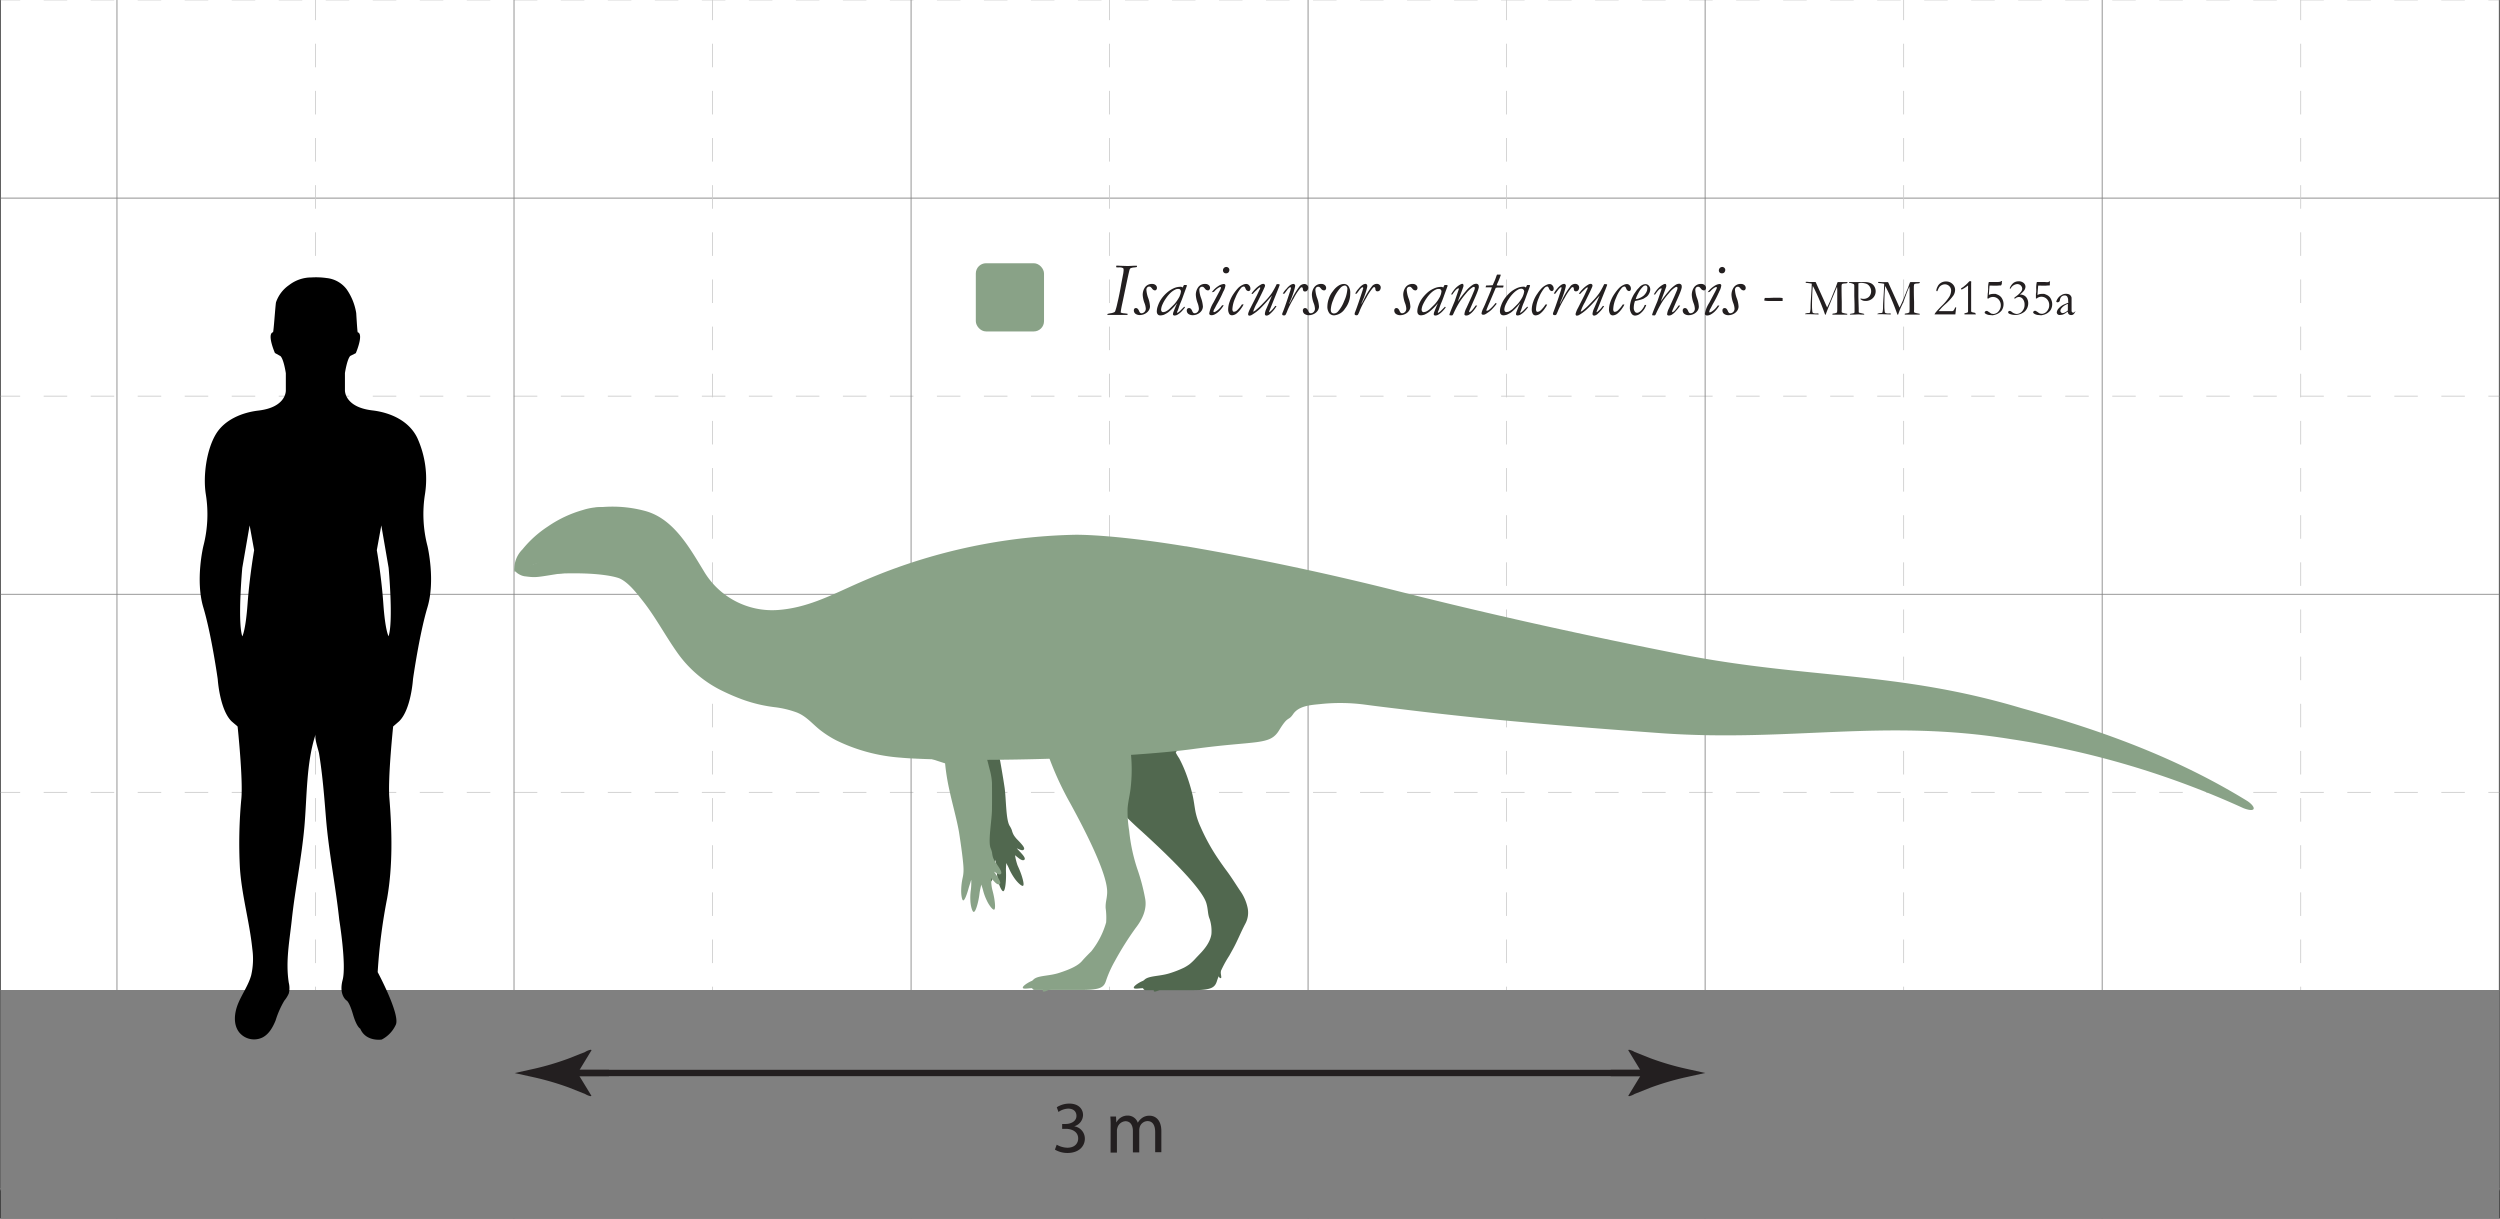 <svg id="FINAL" xmlns="http://www.w3.org/2000/svg" xmlns:xlink="http://www.w3.org/1999/xlink" width="10.34in" height="5.04in" viewBox="0 0 744.48 362.88">
  <rect x="0" y="0" width="744.48" height="362.88" fill="#333333" stroke="none"/>
  <defs>
    <style>
      .cls-1, .cls-4, .cls-5, .cls-6 {
        fill: none;
      }

      .cls-2 {
        clip-path: url(#clip-path);
      }

      .cls-3 {
        fill: #fff;
      }

      .cls-4, .cls-6 {
        stroke: #ccc;
      }

      .cls-4, .cls-5, .cls-6 {
        stroke-miterlimit: 10;
        stroke-width: 0.25px;
      }

      .cls-4 {
        stroke-dasharray: 7;
      }

      .cls-5 {
        stroke: gray;
      }

      .cls-6 {
        stroke-dasharray: 7.02 7.02;
      }

      .cls-7 {
        fill: gray;
      }

      .cls-8 {
        fill: #231f20;
      }

      .cls-9 {
        fill: #89a287;
      }

      .cls-10 {
        fill: #51684f;
      }
    </style>
    <clipPath id="clip-path">
      <rect class="cls-1" x="0.23" width="744.01" height="362.88"/>
    </clipPath>
  </defs>
  <g id="Background_Grid" data-name="Background &amp; Grid">
    <g class="cls-2">
      <g>
        <rect class="cls-3" x="-378.99" y="-825.32" width="2128.24" height="1179.79"/>
        <g>
          <rect class="cls-4" x="-378.99" y="-825.85" width="2837.65" height="2595.54"/>
          <line class="cls-4" x1="-378.99" y1="353.93" x2="2458.66" y2="353.93"/>
          <line class="cls-5" x1="-378.99" y1="294.94" x2="2458.66" y2="294.94"/>
          <line class="cls-4" x1="-378.99" y1="235.96" x2="2458.66" y2="235.96"/>
          <line class="cls-5" x1="-378.99" y1="176.97" x2="2458.66" y2="176.97"/>
          <line class="cls-4" x1="-378.99" y1="117.98" x2="2458.66" y2="117.98"/>
          <line class="cls-5" x1="-378.99" y1="58.99" x2="2458.66" y2="58.99"/>
          <line class="cls-4" x1="-378.99" x2="2458.66"/>
          <line class="cls-5" x1="744.25" y1="-825.85" x2="744.25" y2="1769.69"/>
          <line class="cls-6" x1="685.13" y1="-815.34" x2="685.13" y2="1762.68"/>
          <line class="cls-5" x1="626.01" y1="-825.85" x2="626.01" y2="1769.69"/>
          <line class="cls-6" x1="566.89" y1="-815.34" x2="566.89" y2="1762.68"/>
          <line class="cls-5" x1="507.77" y1="-825.85" x2="507.77" y2="1769.69"/>
          <line class="cls-6" x1="448.65" y1="-815.34" x2="448.65" y2="1762.68"/>
          <line class="cls-5" x1="389.53" y1="-825.85" x2="389.53" y2="1769.69"/>
          <line class="cls-6" x1="330.42" y1="-815.34" x2="330.42" y2="1762.68"/>
          <line class="cls-5" x1="271.31" y1="-825.85" x2="271.31" y2="1769.69"/>
          <line class="cls-6" x1="212.19" y1="-815.34" x2="212.19" y2="1762.68"/>
          <line class="cls-5" x1="153.07" y1="-825.85" x2="153.07" y2="1769.69"/>
          <line class="cls-6" x1="93.95" y1="-815.34" x2="93.95" y2="1762.68"/>
          <line class="cls-5" x1="34.83" y1="-825.85" x2="34.83" y2="1769.69"/>
        </g>
        <rect class="cls-7" x="-502.27" y="294.81" width="5562.18" height="193.62"/>
      </g>
    </g>
  </g>
  <path id="Human" d="M127.3,162.61a37.71,37.71,0,0,1-.73-15.54,29.55,29.55,0,0,0-2.27-16.59c-2.45-5.16-8-7.63-13.45-8.27-8.37-1-8.13-6-8.13-6V111.1s.61-4.07,1.58-5.1l1.66-.83s2.44-5.67.57-6.22c-.12,0-.42-5.3-.45-5.71a17.07,17.07,0,0,0-2.88-7.13,8.58,8.58,0,0,0-5.93-3.31,22.44,22.44,0,0,0-4.56-.18,10.84,10.84,0,0,0-6.63,2.28A10.23,10.23,0,0,0,82.2,90c-.19.76-.71,8.88-.9,8.93-1.89.55.57,6.19.57,6.19l1.66.93c1,1,1.59,5.1,1.59,5.1v5.11s.25,5-8.13,6c-4.8.56-10,2.65-12.64,6.93-2.88,4.72-3.91,12.58-3.07,17.93a37.71,37.71,0,0,1-.73,15.54s-2.43,10.13,0,18.23,4.29,21.37,4.29,21.37.57,9.07,4.13,12.55l1.79,1.54s1.62,15.39,1.13,21.29a141.21,141.21,0,0,0-.45,20.77c.53,8.15,2.87,16.06,3.7,24.18a21.55,21.55,0,0,1-.35,7.88c-.82,2.92-2.65,5.45-3.83,8.26s-1.6,6.29.27,8.69a5.72,5.72,0,0,0,7,1.5c1.89-1,3-3,3.83-5A27.63,27.63,0,0,1,84.66,298,8.78,8.78,0,0,0,86,295.84a6.54,6.54,0,0,0,0-3.17c-1-6.37.22-12.43.89-18.74,1-9.31,2.93-18.44,3.76-27.79.79-8.88.53-19.06,3.36-27.53-.43,1.3.73,4.4,1,5.75.35,2.15.64,4.3.89,6.46.5,4.33.84,8.67,1.19,13,.84,10.15,2.88,20.07,3.94,30.1,0,0,2.19,13.45,1,17.91s1.13,6.07,1.13,6.07.81.25,1.94,4.13,2.18,4.3,2.18,4.3c1.7,4,6.4,3.24,6.4,3.24a9.35,9.35,0,0,0,4.21-4.46c1.3-3.08-5.42-15.62-5.42-15.62a166.06,166.06,0,0,1,2.82-22c1.7-9.7,1.46-20.06.66-29.87-.49-5.9,1.13-21.29,1.13-21.29l1.78-1.54c3.57-3.48,4.13-12.55,4.13-12.55s1.87-13.28,4.3-21.37S127.3,162.61,127.3,162.61ZM73.73,179.74c-.6,8.25-1.58,9.76-1.58,9.76-1.46-4.51,0-20.4,0-20.4l2.19-12.64,1.34,7.38S74.34,171.48,73.73,179.74Zm42,9.76s-1-1.51-1.58-9.76-1.94-15.9-1.94-15.9l1.34-7.38,2.18,12.64S117.19,185,115.71,189.5Z"/>
  <g id="Label">
    <g>
      <path class="cls-8" d="M329.87,93.46l.74-.16a3.64,3.64,0,0,0,1.26-.35.8.8,0,0,0,.23-.29,19,19,0,0,0,.63-2.32q.67-2.79,1.18-5.84l.61-3.19.07-.64a3.09,3.09,0,0,0,0-.43.43.43,0,0,0-.18-.41,2.35,2.35,0,0,0-1.2-.2h-.38a1.83,1.83,0,0,1-.46-.07,2.2,2.2,0,0,1,.1-.47l1.33.06,2.08.07,1.86-.09h.83v.38a5.34,5.34,0,0,1-.8.13,3.56,3.56,0,0,0-1.11.24,1.22,1.22,0,0,0-.26.38c-.08.18-.38,1.5-.9,3.95l-1.27,6.06c-.2.87-.37,1.75-.49,2.64a.43.43,0,0,0,0,.16,3.13,3.13,0,0,0,1.13.24l.9.12v.35a.22.22,0,0,1-.16,0h-5.89Z"/>
      <path class="cls-8" d="M338.29,91.74c.37,0,.67.29.91.86a1.58,1.58,0,0,0,.34.55.56.56,0,0,0,.41.14,1.32,1.32,0,0,0,.91-.44,1.33,1.33,0,0,0,.34-1,5.19,5.19,0,0,0-.38-1.6,8.07,8.07,0,0,1-.53-2.42,4,4,0,0,1,.68-2.27,2.48,2.48,0,0,1,2.18-1,1.46,1.46,0,0,1,1,.35,1.1,1.1,0,0,1,.38.83.81.81,0,0,1-.19.54.58.58,0,0,1-.41.2,1.13,1.13,0,0,1-.82-.51,3,3,0,0,0-.52-.55,1,1,0,0,0-.41-.07.7.7,0,0,0-.55.27.92.92,0,0,0-.24.65,8.6,8.6,0,0,0,.54,2.5,8.52,8.52,0,0,1,.53,2.49,2.25,2.25,0,0,1-.35,1.15,2.84,2.84,0,0,1-1.09,1,3.23,3.23,0,0,1-1.52.41,2.16,2.16,0,0,1-1.39-.4,1.27,1.27,0,0,1-.46-1,.77.77,0,0,1,.19-.53A.63.63,0,0,1,338.29,91.74Z"/>
      <path class="cls-8" d="M352.21,85.61l.15-.3a.87.87,0,0,1,.26-.44h.46a.94.94,0,0,1,.36.08v.13a.66.66,0,0,1-.06.2s-.07.19-.14.42l-.09.23-.73,2c-.31.9-.59,1.61-.82,2.14a15.1,15.1,0,0,0-.6,1.63,6.31,6.31,0,0,1-.47,1.18V93s0,.1.11.18a4.57,4.57,0,0,0,.79-.6c.56-.56.88-.9,1-1l.22-.26a2.5,2.5,0,0,1,.23.23c-.31.41-.65.8-1,1.18a5.84,5.84,0,0,1-1.27,1,1.8,1.8,0,0,1-.82.23.56.56,0,0,1-.36-.1.33.33,0,0,1-.13-.29,2.62,2.62,0,0,1,.11-.57c.19-.49.32-.81.39-1s.21-.48.3-.72.23-.54.46-1a4.53,4.53,0,0,0-.54.62A16.18,16.18,0,0,1,347.89,93a8.17,8.17,0,0,1-1.32.75,4.83,4.83,0,0,1-.92.18,1.49,1.49,0,0,1-.59-.09,1,1,0,0,1-.44-.45,1.51,1.51,0,0,1-.13-.72,4.73,4.73,0,0,1,.32-1.58,8.43,8.43,0,0,1,1.1-2.18,10.24,10.24,0,0,1,1.89-2,8.14,8.14,0,0,1,1.71-1.06,4.81,4.81,0,0,1,1.79-.44,1.93,1.93,0,0,1,.48,0A2.55,2.55,0,0,1,352.21,85.61Zm-5.41,7.27a1.66,1.66,0,0,0,.48-.19,5.31,5.31,0,0,0,.89-.61c.93-.9,1.46-1.43,1.58-1.56a9.53,9.53,0,0,0,.9-1.19c.21-.32.41-.66.59-1l.28-.76a7.2,7.2,0,0,0,.16-.78.89.89,0,0,0-.26-.59.8.8,0,0,0-.56-.16,1.8,1.8,0,0,0-.76.14,5.69,5.69,0,0,0-1.32.84,9.4,9.4,0,0,0-1.54,1.79,10.34,10.34,0,0,0-1.05,1.83,4.36,4.36,0,0,0-.42,1.51.9.9,0,0,0,.17.61.58.58,0,0,0,.43.2Z"/>
      <path class="cls-8" d="M354.11,91.74c.37,0,.67.29.91.86a1.45,1.45,0,0,0,.34.55.56.56,0,0,0,.41.14,1.24,1.24,0,0,0,.91-.44,1.42,1.42,0,0,0,.34-1,5.84,5.84,0,0,0-.38-1.6,8.07,8.07,0,0,1-.53-2.42,3.78,3.78,0,0,1,.69-2.27,2.41,2.41,0,0,1,2.16-1,1.44,1.44,0,0,1,1,.35,1,1,0,0,1,.38.83.72.72,0,0,1-.19.54.58.58,0,0,1-.41.2,1.15,1.15,0,0,1-.88-.47,3,3,0,0,0-.52-.55.92.92,0,0,0-.4-.07.69.69,0,0,0-.55.27.88.88,0,0,0-.24.65,8.29,8.29,0,0,0,.54,2.5,9.22,9.22,0,0,1,.53,2.49,2.45,2.45,0,0,1-.35,1.15,2.91,2.91,0,0,1-1.09,1,3.19,3.19,0,0,1-1.51.41,2.17,2.17,0,0,1-1.4-.4,1.27,1.27,0,0,1-.46-1,.72.72,0,0,1,.19-.53A.61.61,0,0,1,354.11,91.74Z"/>
      <path class="cls-8" d="M363.56,85.5a1.93,1.93,0,0,0-.34,0,4.12,4.12,0,0,0-.77.48,6.22,6.22,0,0,0-.94.91l-.65.14a7.11,7.11,0,0,1,1.9-1.81,3.66,3.66,0,0,1,1.64-.65.54.54,0,0,1,.39.13.42.42,0,0,1,.13.32,4.71,4.71,0,0,1-.63,1.81c-.05.1-.17.37-.36.8a29.39,29.39,0,0,1-1.42,2.75c-.17.28-.34.61-.54,1-.1.21-.19.38-.27.52a2,2,0,0,0-.35.85.2.2,0,0,0,.06.14.22.22,0,0,0,.15.06.91.91,0,0,0,.37-.13,5.63,5.63,0,0,0,1-.74,6.25,6.25,0,0,0,1-1.18h.49a9,9,0,0,1-1,1.38,5.25,5.25,0,0,1-1.49,1.24,2.27,2.27,0,0,1-1.11.35.9.9,0,0,1-.55-.15.52.52,0,0,1-.17-.39,9.24,9.24,0,0,1,1.25-3.22l1.79-3.37a6.81,6.81,0,0,0,.39-.82,1.17,1.17,0,0,0,.07-.25A.47.47,0,0,0,363.56,85.5Zm.63-5a1,1,0,0,1,1-1,.9.9,0,0,1,.64.26.84.84,0,0,1,.27.61,1.18,1.18,0,0,1-.33.81,1,1,0,0,1-.73.21.81.81,0,0,1-.6-.24.91.91,0,0,1-.25-.63Z"/>
      <path class="cls-8" d="M371.35,86.54a1.54,1.54,0,0,1-.26-.25,2.74,2.74,0,0,1-.21-.42,1.49,1.49,0,0,0-.23-.43.36.36,0,0,0-.28-.12,1.23,1.23,0,0,0-.83.47,10.21,10.21,0,0,0-1.66,2.9A9.19,9.19,0,0,0,367,92a1.24,1.24,0,0,0,.15.7.43.43,0,0,0,.32.14,1.56,1.56,0,0,0,.95-.46,9,9,0,0,0,1.41-1.73,1.82,1.82,0,0,1,.33,0h.17a5.15,5.15,0,0,1-.62,1.06,6.89,6.89,0,0,1-1.53,1.7,2.4,2.4,0,0,1-1.29.48,1,1,0,0,1-.79-.36,2.59,2.59,0,0,1-.36-1.51,6.91,6.91,0,0,1,.43-2.16,9.67,9.67,0,0,1,1.25-2.46,13.88,13.88,0,0,1,1.36-1.7,4.81,4.81,0,0,1,1.3-.88,2.32,2.32,0,0,1,1-.26A1.11,1.11,0,0,1,372,85a1.36,1.36,0,0,1,.36,1,.73.73,0,0,1-.17.51.56.56,0,0,1-.41.18A1.37,1.37,0,0,1,371.35,86.54Z"/>
      <path class="cls-8" d="M375.22,85.52a3.71,3.71,0,0,0-1,.85,9.82,9.82,0,0,0-.81.77c-.17.19-.3.32-.38.4l-.36-.08a8.06,8.06,0,0,1,1-1.25,7.42,7.42,0,0,1,1.74-1.42,1.58,1.58,0,0,1,.79-.26.48.48,0,0,1,.36.16.42.42,0,0,1,.16.33,1.54,1.54,0,0,1-.19.63l-.17.38c-.33.78-1,2.1-1.93,4a13.62,13.62,0,0,0-1.24,2.72v.06a2,2,0,0,0,.78-.46,21.44,21.44,0,0,0,2.19-2.07c.07-.06.24-.24.51-.53a19.49,19.49,0,0,0,2.1-2.52,23.51,23.51,0,0,0,1.42-2.61h.52a.49.49,0,0,1,.39.17c-.15.47-.45,1.23-.88,2.29l-2.06,5.14a2.32,2.32,0,0,0-.24.73H378a1.15,1.15,0,0,0,.37-.25,8,8,0,0,0,1.08-1.18,2.79,2.79,0,0,1,.34-.43l.35.06a9,9,0,0,1-1.79,2.19,2,2,0,0,1-1.1.65,2.32,2.32,0,0,1-.38-.07.59.59,0,0,1-.2-.4,4.32,4.32,0,0,1,.46-1.62l1.56-3.65a.85.85,0,0,0,.09-.22l-.88,1A39.9,39.9,0,0,1,375.15,92a13.86,13.86,0,0,1-2.47,1.83,1.52,1.52,0,0,1-.63.17.35.35,0,0,1-.26-.11.41.41,0,0,1-.11-.31,1.63,1.63,0,0,1,.08-.44,9.24,9.24,0,0,1,.63-1.44l1.9-3.74.77-1.65a1.09,1.09,0,0,0,.22-.49A.58.58,0,0,0,375.22,85.52Z"/>
      <path class="cls-8" d="M384.18,85.5a3.73,3.73,0,0,0-.69.62c-.06.06-.39.51-1,1.33H382A6.45,6.45,0,0,1,383.1,86a5.31,5.31,0,0,1,1.3-1.2,2,2,0,0,1,.8-.25.76.76,0,0,1,.38.21.52.52,0,0,1,.11.32,2.35,2.35,0,0,1-.05.37,17.21,17.21,0,0,1-.48,1.74c-.24.75-.46,1.35-.65,1.79l-.58,1.36v.2c.1-.18.31-.57.63-1.19a22.11,22.11,0,0,1,2.53-4.2,1.93,1.93,0,0,1,1.37-.57,1.12,1.12,0,0,1,.83.36.92.92,0,0,1,.29.73,1.25,1.25,0,0,1-.32.88.81.81,0,0,1-.63.25.61.61,0,0,1-.48-.16,1.59,1.59,0,0,1-.18-.8c-.09-.2-.2-.29-.32-.29a.56.56,0,0,0-.37.19,15.68,15.68,0,0,0-2,3.05,28.74,28.74,0,0,0-1.85,3.57,8.86,8.86,0,0,1-.6,1.38.5.5,0,0,1-.45.19.72.72,0,0,1-.43-.1.33.33,0,0,1-.12-.27A1.26,1.26,0,0,1,382,93c.32-.78.83-2.21,1.53-4.3l.78-2.37a1.91,1.91,0,0,1,.11-.41l.06-.16A.72.72,0,0,0,384.18,85.5Z"/>
      <path class="cls-8" d="M388.67,91.74c.37,0,.68.29.91.86a1.77,1.77,0,0,0,.35.55.57.57,0,0,0,.41.14,1.28,1.28,0,0,0,.91-.44,1.37,1.37,0,0,0,.33-1,5.19,5.19,0,0,0-.38-1.6,8.39,8.39,0,0,1-.53-2.42,3.92,3.92,0,0,1,.69-2.27,2.47,2.47,0,0,1,2.17-1,1.44,1.44,0,0,1,1,.35,1.07,1.07,0,0,1,.38.83.75.75,0,0,1-.18.54.6.6,0,0,1-.42.2,1.15,1.15,0,0,1-.88-.47,2.71,2.71,0,0,0-.52-.55,1,1,0,0,0-.41-.07.72.72,0,0,0-.55.27,1,1,0,0,0-.24.65,8.94,8.94,0,0,0,.54,2.5,8.52,8.52,0,0,1,.53,2.49,2.25,2.25,0,0,1-.35,1.15,2.77,2.77,0,0,1-1.09,1,3.19,3.19,0,0,1-1.51.41,2.18,2.18,0,0,1-1.39-.4,1.27,1.27,0,0,1-.46-1,.72.72,0,0,1,.19-.53A.6.6,0,0,1,388.67,91.74Z"/>
      <path class="cls-8" d="M402.09,87.34a7.21,7.21,0,0,1-1.56,4.57,4.27,4.27,0,0,1-3.24,2,1.81,1.81,0,0,1-1.45-.67,3.27,3.27,0,0,1-.55-2.1,7,7,0,0,1,.43-2.22,6.4,6.4,0,0,1,1.12-2.09l.35-.46a5.72,5.72,0,0,1,1.4-1.29,3,3,0,0,1,1.65-.52,1.65,1.65,0,0,1,1.31.65A3.41,3.41,0,0,1,402.09,87.34Zm-5.77,5a1,1,0,0,0,.24.76,1,1,0,0,0,.77.24,1.57,1.57,0,0,0,1.05-.51,10.12,10.12,0,0,0,1.91-3.2,10.22,10.22,0,0,0,.95-3.59,1.14,1.14,0,0,0-.23-.73.7.7,0,0,0-.53-.28,2,2,0,0,0-1.37.77A10.85,10.85,0,0,0,397,89.35a8.55,8.55,0,0,0-.71,3Z"/>
      <path class="cls-8" d="M405.7,85.5a4.5,4.5,0,0,0-.69.62c-.06.06-.39.51-1,1.33h-.45a6.36,6.36,0,0,1,1-1.47,5.31,5.31,0,0,1,1.3-1.2,2,2,0,0,1,.8-.25.72.72,0,0,1,.38.21.52.52,0,0,1,.11.32,1.57,1.57,0,0,1,0,.37,17.21,17.21,0,0,1-.48,1.74c-.24.75-.46,1.35-.65,1.79l-.58,1.36v.2c.1-.18.31-.57.63-1.19a22.2,22.2,0,0,1,2.61-4.23,1.9,1.9,0,0,1,1.37-.57,1.15,1.15,0,0,1,.83.36,1,1,0,0,1,.29.73,1.34,1.34,0,0,1-.32.88.84.84,0,0,1-.63.25.59.59,0,0,1-.48-.16,1.41,1.41,0,0,1-.18-.8c-.09-.2-.2-.29-.32-.29a.52.52,0,0,0-.37.19,16.2,16.2,0,0,0-2,3A30.16,30.16,0,0,0,405,92.31a8.86,8.86,0,0,1-.6,1.38.5.5,0,0,1-.45.19.72.72,0,0,1-.43-.1.36.36,0,0,1-.12-.27,1.26,1.26,0,0,1,.11-.51c.32-.78.83-2.21,1.53-4.3l.78-2.37a1.91,1.91,0,0,1,.11-.41l.06-.16A1.21,1.21,0,0,0,405.7,85.5Z"/>
      <path class="cls-8" d="M415.87,91.74c.37,0,.68.29.91.86a1.77,1.77,0,0,0,.35.55.57.57,0,0,0,.41.14,1.28,1.28,0,0,0,.91-.44,1.37,1.37,0,0,0,.33-1,5.19,5.19,0,0,0-.38-1.6,8.74,8.74,0,0,1-.53-2.42,3.92,3.92,0,0,1,.69-2.27,2.48,2.48,0,0,1,2.17-1,1.44,1.44,0,0,1,1,.35,1.07,1.07,0,0,1,.38.83.75.75,0,0,1-.18.54.6.6,0,0,1-.42.2,1.15,1.15,0,0,1-.88-.47,3,3,0,0,0-.52-.55,1,1,0,0,0-.41-.07.72.72,0,0,0-.55.27,1,1,0,0,0-.24.65,8.94,8.94,0,0,0,.54,2.5A8.21,8.21,0,0,1,420,91.3a2.25,2.25,0,0,1-.35,1.15,2.77,2.77,0,0,1-1.09,1,3.19,3.19,0,0,1-1.51.41,2.18,2.18,0,0,1-1.39-.4,1.27,1.27,0,0,1-.46-1,.81.81,0,0,1,.18-.53A.63.63,0,0,1,415.87,91.74Z"/>
      <path class="cls-8" d="M429.79,85.61a1.4,1.4,0,0,0,.15-.3,1.05,1.05,0,0,1,.27-.44h.45a1,1,0,0,1,.42.1v.13a.65.65,0,0,1-.05.2,3.52,3.52,0,0,0-.15.42l-.09.23-.73,2c-.31.9-.58,1.61-.82,2.14a15.1,15.1,0,0,0-.6,1.63,5.7,5.7,0,0,1-.47,1.18V93s0,.1.12.18a5.14,5.14,0,0,0,.79-.6c.55-.56.88-.9,1-1l.22-.26.23.23a12.47,12.47,0,0,1-1,1.18,6.1,6.1,0,0,1-1.26,1,1.8,1.8,0,0,1-.82.23.61.61,0,0,1-.37-.1.4.4,0,0,1-.12-.29,2.13,2.13,0,0,1,.11-.57c.18-.49.31-.81.39-1s.17-.39.3-.72a10.47,10.47,0,0,1,.45-1c-.14.14-.32.35-.54.62a15.41,15.41,0,0,1-2.2,2.07,7.76,7.76,0,0,1-1.32.75,4.58,4.58,0,0,1-.91.18,1.54,1.54,0,0,1-.6-.09,1.06,1.06,0,0,1-.44-.45,1.64,1.64,0,0,1-.13-.72,5,5,0,0,1,.32-1.58,8.43,8.43,0,0,1,1.1-2.18,11.2,11.2,0,0,1,1.89-2,7.48,7.48,0,0,1,1.7-1,4.81,4.81,0,0,1,1.79-.44,1.85,1.85,0,0,1,.47,0A1.77,1.77,0,0,1,429.79,85.61Zm-5.41,7.27a1.66,1.66,0,0,0,.48-.19,5.31,5.31,0,0,0,.89-.61c.93-.9,1.46-1.43,1.58-1.56a9.6,9.6,0,0,0,.91-1.19c.09-.12.28-.47.58-1l.29-.76q.09-.39.15-.78a.83.83,0,0,0-.26-.59.8.8,0,0,0-.56-.16,1.8,1.8,0,0,0-.76.14,5.32,5.32,0,0,0-1.31.84,9.45,9.45,0,0,0-1.55,1.79,12.75,12.75,0,0,0-1.05,1.83,4.36,4.36,0,0,0-.42,1.51,1,1,0,0,0,.17.61.57.57,0,0,0,.44.2Z"/>
      <path class="cls-8" d="M434.46,86a.23.23,0,0,0-.06-.12h-.09c-.39,0-1,.6-1.8,1.81h-.4a8.08,8.08,0,0,1,.76-1.17A6.27,6.27,0,0,1,434,85.31a5.25,5.25,0,0,1,1.13-.71.71.71,0,0,1,.32-.07h.16a.58.58,0,0,1,.2.41v.26a1.83,1.83,0,0,1-.12.41c-.22.64-.38,1.09-.49,1.35l-.63,1.64c-.15.37-.29.77-.43,1.2l.15-.22a32.69,32.69,0,0,1,2.23-2.89,9,9,0,0,1,2-1.84,2.06,2.06,0,0,1,1.05-.35.81.81,0,0,1,.59.21.74.74,0,0,1,.21.53,2.54,2.54,0,0,1,0,.39A9.28,9.28,0,0,1,440,86.8c-.17.5-.64,1.59-1.39,3.27l-1.11,2.57v.14a.5.5,0,0,0,.08.2c.4-.1,1-.76,1.86-2h.46a13.83,13.83,0,0,1-1.13,1.59,5.38,5.38,0,0,1-1.31,1.16,1.69,1.69,0,0,1-.84.23.6.6,0,0,1-.39-.11.32.32,0,0,1-.14-.25,4.79,4.79,0,0,1,.57-1.81l1.61-3.52.62-1.48a5.4,5.4,0,0,0,.25-.67,2.47,2.47,0,0,0,.05-.38.38.38,0,0,0-.08-.23.32.32,0,0,0-.2-.08.84.84,0,0,0-.41.14,7.82,7.82,0,0,0-1.81,1.68,26.2,26.2,0,0,0-1.89,2.45,29.4,29.4,0,0,0-2,3.76,1.15,1.15,0,0,1-.33.46h-.35a3.11,3.11,0,0,1-.44-.06.27.27,0,0,1-.05-.14,1.82,1.82,0,0,1,.11-.4c.16-.48.56-1.49,1.2-3l.25-.6Z"/>
      <path class="cls-8" d="M444.27,85.57h-1.86a1.55,1.55,0,0,1,.19-.56,19.2,19.2,0,0,0,1.92-.08c.15-.35.27-.64.37-.85.22-.48.44-1,.67-1.71.08-.22.16-.41.24-.59a5.42,5.42,0,0,1,.57,0,2.18,2.18,0,0,1,.51,0V82a17.85,17.85,0,0,1-1,2.44,4.56,4.56,0,0,0-.18.52l.37.06h1.66a1.15,1.15,0,0,1-.14.6h-1.52a3,3,0,0,0-.65.11L443.61,90c-.2.42-.54,1.21-1,2.39a.41.41,0,0,0,.07.15h.14a1.26,1.26,0,0,0,.74-.38,11.93,11.93,0,0,0,1.82-1.94,1.5,1.5,0,0,1,.33.23,19.92,19.92,0,0,1-1.54,1.77,7,7,0,0,1-1.13.89,7.6,7.6,0,0,1-.82.52,1.71,1.71,0,0,1-.5.1.61.61,0,0,1-.4-.12.44.44,0,0,1-.13-.34,5.3,5.3,0,0,1,.53-1.49l.46-1L443.76,87C444,86.43,444.14,86,444.27,85.57Z"/>
      <path class="cls-8" d="M454.4,85.61a2,2,0,0,0,.14-.3,1.05,1.05,0,0,1,.27-.44h.46a.9.9,0,0,1,.36.08v.13a.66.66,0,0,1-.06.2s-.07.19-.14.42l-.09.23-.74,2c-.31.9-.58,1.61-.81,2.14a15.15,15.15,0,0,0-.61,1.63,6.27,6.27,0,0,1-.46,1.18l-.05.1s0,.1.12.18a4.22,4.22,0,0,0,.79-.6c.55-.56.88-.9,1-1l.21-.26a1.67,1.67,0,0,1,.23.23,10.23,10.23,0,0,1-1,1.18,5.84,5.84,0,0,1-1.26,1,1.8,1.8,0,0,1-.82.23.61.61,0,0,1-.37-.1.4.4,0,0,1-.12-.29,3.38,3.38,0,0,1,.11-.57c.19-.49.32-.81.39-1s.17-.39.3-.72a10.93,10.93,0,0,1,.46-1,6.48,6.48,0,0,0-.54.62,15.36,15.36,0,0,1-2.1,2.09,8.26,8.26,0,0,1-1.33.75,4,4,0,0,1-.91.18,1.49,1.49,0,0,1-.59-.09,1.08,1.08,0,0,1-.45-.45,1.79,1.79,0,0,1-.12-.72,4.5,4.5,0,0,1,.32-1.58,8.43,8.43,0,0,1,1.1-2.18,10.5,10.5,0,0,1,1.88-2,8.47,8.47,0,0,1,1.72-1.06,4.81,4.81,0,0,1,1.79-.44,1.93,1.93,0,0,1,.48,0A2.3,2.3,0,0,1,454.4,85.61ZM449,92.88a1.34,1.34,0,0,0,.48-.19c.31-.19.61-.39.9-.61.93-.9,1.45-1.43,1.58-1.56a10.32,10.32,0,0,0,.9-1.19,10,10,0,0,0,.58-1l.29-.76c.1-.46.16-.71.16-.78a.89.89,0,0,0-.26-.59.78.78,0,0,0-.54-.23,1.85,1.85,0,0,0-.77.14A5.84,5.84,0,0,0,451,87a9.77,9.77,0,0,0-1.54,1.79,10.34,10.34,0,0,0-1.05,1.83,4.37,4.37,0,0,0-.43,1.51,1,1,0,0,0,.18.61.6.6,0,0,0,.43.2Z"/>
      <path class="cls-8" d="M461.72,86.54a1.18,1.18,0,0,1-.25-.25,2.82,2.82,0,0,1-.22-.42,1.78,1.78,0,0,0-.23-.43.39.39,0,0,0-.28-.12,1.23,1.23,0,0,0-.83.47,10,10,0,0,0-1.66,2.9,9.18,9.18,0,0,0-.83,3.34,1.23,1.23,0,0,0,.14.7.43.43,0,0,0,.32.14,1.56,1.56,0,0,0,.95-.46,9,9,0,0,0,1.41-1.73,1.82,1.82,0,0,1,.33,0h.17a4.9,4.9,0,0,1-.62,1.06,6.53,6.53,0,0,1-1.53,1.7,2.39,2.39,0,0,1-1.28.48,1,1,0,0,1-.79-.36,2.5,2.5,0,0,1-.37-1.51,6.91,6.91,0,0,1,.43-2.16,9.09,9.09,0,0,1,1.26-2.46,11.79,11.79,0,0,1,1.36-1.7,4.76,4.76,0,0,1,1.29-.88,2.32,2.32,0,0,1,1-.26,1.09,1.09,0,0,1,.82.41,1.36,1.36,0,0,1,.36,1,.73.73,0,0,1-.17.51.55.55,0,0,1-.41.18A1.2,1.2,0,0,1,461.72,86.54Z"/>
      <path class="cls-8" d="M464.85,85.5a3.4,3.4,0,0,0-.69.62c-.06.06-.4.51-1,1.33h-.45a6.16,6.16,0,0,1,1-1.47,5.31,5.31,0,0,1,1.3-1.2,1.83,1.83,0,0,1,.8-.25.76.76,0,0,1,.38.21.52.52,0,0,1,.11.32,1.57,1.57,0,0,1-.05.37,17.21,17.21,0,0,1-.48,1.74c-.25.75-.46,1.35-.65,1.79l-.58,1.36v.2c.1-.18.31-.57.63-1.19a22.15,22.15,0,0,1,2.6-4.23,1.92,1.92,0,0,1,1.38-.57,1.19,1.19,0,0,1,.82.36,1,1,0,0,1,.29.73,1.26,1.26,0,0,1-.32.88.81.81,0,0,1-.62.25.62.62,0,0,1-.49-.16,1.49,1.49,0,0,1-.17-.8c-.09-.2-.2-.29-.32-.29a.54.54,0,0,0-.38.19,16.2,16.2,0,0,0-2,3,29.93,29.93,0,0,0-1.89,3.59,12,12,0,0,1-.6,1.38.52.52,0,0,1-.46.19.75.75,0,0,1-.42-.1.37.37,0,0,1-.13-.27,1.13,1.13,0,0,1,.12-.51c.31-.78.82-2.21,1.53-4.3l.77-2.37c.05-.21.09-.35.11-.41l.07-.16C465.07,85.71,465,85.61,464.85,85.5Z"/>
      <path class="cls-8" d="M472.72,85.52a4.26,4.26,0,0,0-1,.85c-.28.24-.55.5-.81.77l-.37.4-.36-.08a8.7,8.7,0,0,1,1-1.25,7.47,7.47,0,0,1,1.75-1.42,1.61,1.61,0,0,1,.78-.26.51.51,0,0,1,.37.16.41.41,0,0,1,.15.33,1.57,1.57,0,0,1-.18.63l-.17.38c-.33.78-1,2.1-1.93,4a14.21,14.21,0,0,0-1.24,2.72v.06a1.83,1.83,0,0,0,.77-.46,21.54,21.54,0,0,0,2.2-2.07c.07-.06.24-.24.51-.53a20.19,20.19,0,0,0,2.1-2.52,23.51,23.51,0,0,0,1.42-2.61h.52a.48.48,0,0,1,.39.17c-.16.47-.45,1.23-.88,2.29l-2.06,5.14a3,3,0,0,0-.25.73h.08c.05,0,.17-.08.37-.25A7.93,7.93,0,0,0,477,91.52a5,5,0,0,1,.35-.43l.35.06a8.6,8.6,0,0,1-1.8,2.19,2,2,0,0,1-1.09.65,2.53,2.53,0,0,1-.38-.07.7.7,0,0,1-.2-.4,4.71,4.71,0,0,1,.45-1.62l1.57-3.65a.85.85,0,0,0,.09-.22l-.88,1A34.55,34.55,0,0,1,472.66,92a13.44,13.44,0,0,1-2.46,1.83,1.52,1.52,0,0,1-.63.17.35.35,0,0,1-.26-.11.37.37,0,0,1-.1-.31,1.11,1.11,0,0,1,.08-.44,7.67,7.67,0,0,1,.63-1.44l1.89-3.74.77-1.65a1.13,1.13,0,0,0,.21-.49A.36.36,0,0,0,472.72,85.52Z"/>
      <path class="cls-8" d="M484.72,86.54a1.54,1.54,0,0,1-.26-.25,2.74,2.74,0,0,1-.21-.42,1.49,1.49,0,0,0-.23-.43.36.36,0,0,0-.28-.12,1.23,1.23,0,0,0-.83.47,10.21,10.21,0,0,0-1.66,2.9,9.19,9.19,0,0,0-.84,3.34,1.24,1.24,0,0,0,.15.7.43.43,0,0,0,.32.14,1.56,1.56,0,0,0,.95-.46,9,9,0,0,0,1.41-1.73,1.82,1.82,0,0,1,.33,0h.17a5.15,5.15,0,0,1-.62,1.06,6.89,6.89,0,0,1-1.53,1.7,2.4,2.4,0,0,1-1.29.48,1,1,0,0,1-.79-.36,2.59,2.59,0,0,1-.36-1.51,7.2,7.2,0,0,1,.42-2.16,9.86,9.86,0,0,1,1.26-2.46,13.88,13.88,0,0,1,1.36-1.7,4.76,4.76,0,0,1,1.29-.88,2.32,2.32,0,0,1,1-.26,1.11,1.11,0,0,1,.83.41,1.36,1.36,0,0,1,.36,1,.73.73,0,0,1-.17.51.58.58,0,0,1-.41.18A1.2,1.2,0,0,1,484.72,86.54Z"/>
      <path class="cls-8" d="M486.89,89.64a5.91,5.91,0,0,0-.37,2,1.85,1.85,0,0,0,.36,1.2.74.74,0,0,0,.63.31.91.91,0,0,0,.43-.1,3.2,3.2,0,0,0,.71-.49,5.55,5.55,0,0,0,.61-.75,4.79,4.79,0,0,0,.53-1h.45a5.19,5.19,0,0,1-1.64,2.43,2.53,2.53,0,0,1-1.7.74,1.25,1.25,0,0,1-1-.53,3.1,3.1,0,0,1-.54-1.93,6,6,0,0,1,.16-1.27,7.5,7.5,0,0,1,.37-1.25,13.33,13.33,0,0,1,.74-1.46l.86-1.24.93-1a2.89,2.89,0,0,1,.78-.5,1.92,1.92,0,0,1,.82-.18,1.27,1.27,0,0,1,1,.46,1.64,1.64,0,0,1,.41,1.14,2.63,2.63,0,0,1-.37,1.25,2.45,2.45,0,0,1-.69.87l-.92.6a6.28,6.28,0,0,1-.83.29C488.18,89.36,487.6,89.5,486.89,89.64Zm.19-.56a3.3,3.3,0,0,0,1.11-.28,6.38,6.38,0,0,0,1.08-.61,2.89,2.89,0,0,0,.61-.6,3.49,3.49,0,0,0,.53-.89,3.09,3.09,0,0,0,.17-1,.85.85,0,0,0-.18-.53A.58.58,0,0,0,490,85a1.19,1.19,0,0,0-.71.34,7.28,7.28,0,0,0-1.44,2,8.75,8.75,0,0,0-.76,1.78Z"/>
      <path class="cls-8" d="M494.84,86a.23.23,0,0,0-.06-.12h-.09c-.39,0-1,.6-1.8,1.81h-.4a8.08,8.08,0,0,1,.76-1.17,5.69,5.69,0,0,1,1.12-1.18,5.25,5.25,0,0,1,1.13-.71.71.71,0,0,1,.32-.07H496a.58.58,0,0,1,.2.41v.26c0,.14-.07.28-.11.41-.22.64-.39,1.09-.49,1.35L495,88.6c-.15.37-.29.77-.43,1.2l.15-.22a32.69,32.69,0,0,1,2.23-2.89,8.93,8.93,0,0,1,2-1.84,2.09,2.09,0,0,1,1.05-.35.8.8,0,0,1,.59.21.67.67,0,0,1,.21.53,1.28,1.28,0,0,1,0,.39,6.84,6.84,0,0,1-.35,1.17c-.17.5-.64,1.59-1.4,3.27l-1.1,2.57v.14a.39.39,0,0,0,.08.2c.41-.1,1-.76,1.85-2h.46a11.65,11.65,0,0,1-1.23,1.59,5.09,5.09,0,0,1-1.29,1.16,1.69,1.69,0,0,1-.84.23.67.67,0,0,1-.4-.11.34.34,0,0,1-.13-.25,4.79,4.79,0,0,1,.57-1.81l1.59-3.52.63-1.48a4.17,4.17,0,0,0,.25-.67,1.24,1.24,0,0,0,.05-.38.29.29,0,0,0-.08-.23.28.28,0,0,0-.2-.08.91.91,0,0,0-.41.14,7.77,7.77,0,0,0-1.8,1.68,23.88,23.88,0,0,0-1.93,2.45,30.72,30.72,0,0,0-2,3.76,1,1,0,0,1-.32.46h-.35a3.25,3.25,0,0,1-.45-.06.33.33,0,0,1,0-.14,1.82,1.82,0,0,1,.11-.4c.16-.48.56-1.49,1.2-3l.25-.6Z"/>
      <path class="cls-8" d="M501.8,91.74c.37,0,.67.29.91.86a1.58,1.58,0,0,0,.34.55.57.57,0,0,0,.41.14,1.32,1.32,0,0,0,.91-.44,1.37,1.37,0,0,0,.34-1,5.19,5.19,0,0,0-.38-1.6,8.07,8.07,0,0,1-.53-2.42,4,4,0,0,1,.68-2.27,2.48,2.48,0,0,1,2.18-1,1.46,1.46,0,0,1,1,.35,1.06,1.06,0,0,1,.37.83.75.75,0,0,1-.18.54.58.58,0,0,1-.41.2,1.15,1.15,0,0,1-.88-.47,3,3,0,0,0-.52-.55,1,1,0,0,0-.41-.07.72.72,0,0,0-.55.27,1,1,0,0,0-.24.65,8.6,8.6,0,0,0,.54,2.5,8.2,8.2,0,0,1,.52,2.49,2.17,2.17,0,0,1-.34,1.15,2.84,2.84,0,0,1-1.09,1,3.2,3.2,0,0,1-1.52.41,2.18,2.18,0,0,1-1.39-.4,1.27,1.27,0,0,1-.46-1,.72.72,0,0,1,.19-.53A.62.62,0,0,1,501.8,91.74Z"/>
      <path class="cls-8" d="M511.23,85.5a2,2,0,0,0-.35,0,4,4,0,0,0-.76.48,6.22,6.22,0,0,0-.94.91l-.65.14a7,7,0,0,1,1.9-1.81,3.5,3.5,0,0,1,1.64-.65.56.56,0,0,1,.39.13.47.47,0,0,1,.12.32,4.7,4.7,0,0,1-.62,1.81c0,.1-.17.37-.36.8-.43.94-.91,1.86-1.43,2.75-.16.28-.34.61-.53,1a5.21,5.21,0,0,1-.28.52,2.11,2.11,0,0,0-.34.85.18.18,0,0,0,0,.22.2.2,0,0,0,.15.06,1,1,0,0,0,.37-.13,5.63,5.63,0,0,0,1-.74,6.25,6.25,0,0,0,1-1.18h.48a9,9,0,0,1-1,1.38,5.39,5.39,0,0,1-1.49,1.24,2.27,2.27,0,0,1-1.11.35.9.9,0,0,1-.55-.15.52.52,0,0,1-.17-.39,9,9,0,0,1,1.32-3.27l1.79-3.37c.18-.35.31-.62.39-.82a1.14,1.14,0,0,0,.06-.25A.66.66,0,0,0,511.23,85.5Zm.63-5a1,1,0,0,1,.3-.7,1,1,0,0,1,.7-.3.9.9,0,0,1,.64.26.84.84,0,0,1,.27.61,1.18,1.18,0,0,1-.33.81,1,1,0,0,1-.74.21.85.85,0,0,1-.6-.24.87.87,0,0,1-.24-.63Z"/>
      <path class="cls-8" d="M513.62,91.74c.37,0,.68.29.91.86a1.47,1.47,0,0,0,.35.55.56.56,0,0,0,.41.14,1.32,1.32,0,0,0,.91-.44,1.41,1.41,0,0,0,.33-1,5.5,5.5,0,0,0-.38-1.6,8.07,8.07,0,0,1-.53-2.42,3.92,3.92,0,0,1,.69-2.27,2.45,2.45,0,0,1,2.17-1,1.48,1.48,0,0,1,1,.35,1.1,1.1,0,0,1,.38.83.8.8,0,0,1-.18.54.62.62,0,0,1-.42.2,1.13,1.13,0,0,1-.88-.47,3,3,0,0,0-.52-.55,1,1,0,0,0-.41-.07.69.69,0,0,0-.55.27.92.92,0,0,0-.24.65,8.29,8.29,0,0,0,.54,2.5,8.52,8.52,0,0,1,.53,2.49,2.25,2.25,0,0,1-.35,1.15,2.84,2.84,0,0,1-1.09,1,3.19,3.19,0,0,1-1.51.41,2.14,2.14,0,0,1-1.39-.4,1.27,1.27,0,0,1-.46-1,.72.72,0,0,1,.18-.53A.61.61,0,0,1,513.62,91.74Z"/>
      <path class="cls-8" d="M525.56,88.73h1l1.48-.06h1.65a5.62,5.62,0,0,1,1.16.09v.88c-.46,0-.83,0-1.11,0h-2.43a10.11,10.11,0,0,1-1.9-.12v-.32A1.91,1.91,0,0,1,525.56,88.73Z"/>
      <path class="cls-8" d="M537.52,93.46a1.93,1.93,0,0,1,.85-.23,1.52,1.52,0,0,0,.56-.08A.31.31,0,0,0,539,93a5.93,5.93,0,0,0,.17-1.51c0-1.08.12-2.5.22-4.28.09-1.36.13-2.21.13-2.54v-.2a16.73,16.73,0,0,0-1.73-.24.37.37,0,0,1-.08-.18.31.31,0,0,1,.06-.13h.46a5.6,5.6,0,0,0,1,.06h1.41a.57.57,0,0,1,.12.15l.31.71,2.14,4.72.89,2a35.57,35.57,0,0,0,1.62-3.69l.09-.22a2.39,2.39,0,0,0,.13-.28,10.31,10.31,0,0,1,.49-1.21c.11-.28.21-.52.28-.72.28-.81.45-1.27.5-1.39a.54.54,0,0,1,.25-.06h2.69v.27a1.5,1.5,0,0,1-.58.14,3.56,3.56,0,0,0-.86.11.4.4,0,0,0-.23.17,2.71,2.71,0,0,0-.08.69v.71q0,1.14.06,3.81v2.43a2.11,2.11,0,0,0,0,.66.67.67,0,0,0,.3.19,11.62,11.62,0,0,0,1.33.28.14.14,0,0,1,0,.09v.16h-4.41v-.1a.33.33,0,0,1,0-.14,2,2,0,0,1,.68-.14,2.91,2.91,0,0,0,.69-.27,6.57,6.57,0,0,0,.07-1.17V87.25a15.08,15.08,0,0,0-.06-1.84c-.08.17-.25.56-.5,1.14l-.11.29h0l-1.11,2.64-.4,1-.52,1.24c-.22.57-.42,1.07-.58,1.51-.07.2-.12.36-.17.48h-.17c-.57-1.66-1.23-3.37-2-5.11s-1.34-2.9-1.66-3.45c0,.21-.09.84-.14,1.88-.06,1.27-.1,2.66-.1,4.19a14.51,14.51,0,0,0,.11,1.61.5.5,0,0,0,.22.38,2.43,2.43,0,0,0,1,.14,2.72,2.72,0,0,1,.57,0,.49.49,0,0,1,.06.17v.13l-2.34-.08h-1.67Z"/>
      <path class="cls-8" d="M550.63,84h4.58a4.52,4.52,0,0,1,1.89.33,2.39,2.39,0,0,1,1.08,1,2.89,2.89,0,0,1,.38,1.43,2.83,2.83,0,0,1-.83,2,3,3,0,0,1-2.23.86,3,3,0,0,1-.66-.08,2.85,2.85,0,0,1-.6-.31A.38.38,0,0,1,554,89a.17.17,0,0,1,.09-.08.37.37,0,0,1,.21,0A2.37,2.37,0,0,0,555,89a2.22,2.22,0,0,0,1.13-.3,1.89,1.89,0,0,0,.8-.83,2.33,2.33,0,0,0,.28-1.15,2.38,2.38,0,0,0-.29-1.14,2.36,2.36,0,0,0-.75-.88,2.29,2.29,0,0,0-.81-.32,4.71,4.71,0,0,0-.85-.13,2.43,2.43,0,0,0-1.1.14v4.07l.1,3.44v.64a1.72,1.72,0,0,0,.06.55l1.05.25.44.11a.18.18,0,0,1,.11.1.23.23,0,0,1-.08.14.31.31,0,0,1-.19,0h-.43c-.43,0-.76-.07-1-.07l-1.33.06H550.9v-.2l1-.19a.88.88,0,0,0,.3-.13.87.87,0,0,0,.07-.42V92c0-.59,0-1.85-.08-3.79V85.31c0-.36,0-.59-.16-.68a3.29,3.29,0,0,0-1.4-.41.29.29,0,0,1,0-.13A.24.24,0,0,1,550.63,84Z"/>
      <path class="cls-8" d="M559.08,93.46a2,2,0,0,1,.85-.23,1.52,1.52,0,0,0,.56-.08.31.31,0,0,0,.09-.11,5.93,5.93,0,0,0,.17-1.51c0-1.08.12-2.5.22-4.28.08-1.36.12-2.21.12-2.54v-.2a16.54,16.54,0,0,0-1.72-.24.37.37,0,0,1-.08-.18.31.31,0,0,1,.06-.13h.45a8.39,8.39,0,0,0,1,.06h1.41a.57.57,0,0,1,.12.15l.31.71,2.14,4.72.89,2a35.57,35.57,0,0,0,1.62-3.69.85.85,0,0,1,.09-.22,2.39,2.39,0,0,0,.13-.28A10.31,10.31,0,0,1,568,86.2q.16-.42.27-.72c.29-.81.46-1.27.51-1.39A.58.58,0,0,1,569,84h2.68v.13a.33.33,0,0,1,0,.14,1.3,1.3,0,0,1-.58.14,3.48,3.48,0,0,0-.85.11.33.33,0,0,0-.23.17,4.08,4.08,0,0,0-.09.69v.71c0,.76,0,2,.07,3.81V92.3a1.83,1.83,0,0,0,0,.66.56.56,0,0,0,.3.19,11.62,11.62,0,0,0,1.33.28.11.11,0,0,1,.05.09v.16h-4.46v-.1a.33.33,0,0,1,0-.14,2,2,0,0,1,.68-.14,2.91,2.91,0,0,0,.69-.27,6.57,6.57,0,0,0,.07-1.17V87.19a15.08,15.08,0,0,0-.06-1.84c-.09.17-.25.56-.5,1.14l-.12.29h0l-1,2.69-.4,1-.6,1.25c-.22.57-.42,1.07-.58,1.51l-.17.48h-.18q-.86-2.49-2-5.11a37,37,0,0,0-1.66-3.45c0,.21-.09.84-.14,1.88-.07,1.27-.1,2.66-.1,4.19a12.44,12.44,0,0,0,.11,1.61.52.52,0,0,0,.21.38,2.61,2.61,0,0,0,1,.14,2.72,2.72,0,0,1,.57,0,.34.34,0,0,1,0,.17.28.28,0,0,1,0,.13l-2.35-.08h-1.66Z"/>
      <path class="cls-8" d="M582.29,93.62h-6.21a2.63,2.63,0,0,1,.35-.58,26.1,26.1,0,0,1,1.84-2,14.58,14.58,0,0,0,2.22-2.67,3.89,3.89,0,0,0,.54-1.82,1.86,1.86,0,0,0-1.84-1.88h0a2,2,0,0,0-.92.22,2,2,0,0,0-.72.56,4.34,4.34,0,0,0-.46.88,2.35,2.35,0,0,1-.19.39.17.17,0,0,1-.1,0,.17.17,0,0,1-.12-.06.22.22,0,0,1-.06-.17,2.92,2.92,0,0,1,.35-1.08,2.53,2.53,0,0,1,1-1.17,2.8,2.8,0,0,1,1.55-.42,2.65,2.65,0,0,1,1.92.75,2.38,2.38,0,0,1,.77,1.79,3.14,3.14,0,0,1-.53,1.67,15.3,15.3,0,0,1-2.42,2.6c-.42.38-.71.66-.89.84s-.53.58-1.06,1.18c.77,0,1.47,0,2.09,0h2a.61.61,0,0,0,.34-.17,2.87,2.87,0,0,0,.49-.93h.3a.2.2,0,0,1,0,.11v.06a7,7,0,0,0-.11.8C582.38,92.82,582.35,93.16,582.29,93.62Z"/>
      <path class="cls-8" d="M588.42,93.62H585v-.11a.28.28,0,0,1,0-.18,1.1,1.1,0,0,1,.34-.1A3.12,3.12,0,0,0,586,93a.7.7,0,0,0,.07-.31V85a10.54,10.54,0,0,1-1.87,1.22.18.18,0,0,1-.13-.06A.19.19,0,0,1,584,86a.24.24,0,0,1,0-.12,2.78,2.78,0,0,1,.51-.33,5.21,5.21,0,0,0,.52-.41,7.82,7.82,0,0,0,1.07-1,5.14,5.14,0,0,1,.41-.4h.24q.21,0,.24.06a.9.9,0,0,1,0,.46v8.24a.75.75,0,0,0,.07.36,1,1,0,0,0,.28.13l.51.11a1.14,1.14,0,0,1,.37.11.26.26,0,0,1,.07.21Z"/>
      <path class="cls-8" d="M595.91,85c-.56,0-1,.07-1.36.07h-1.09a5.57,5.57,0,0,0-1,0,.11.11,0,0,0,0,.08c0,.08-.08,1-.2,2.68a2.69,2.69,0,0,1,.65-.24,3.41,3.41,0,0,1,.84-.07,2.18,2.18,0,0,1,.51,0,5.87,5.87,0,0,1,1,.42,2.81,2.81,0,0,1,.71.62,3.78,3.78,0,0,1,.51,1,3.08,3.08,0,0,1,.16,1,3.49,3.49,0,0,1-.16,1.06,3.34,3.34,0,0,1-.4.83,3.71,3.71,0,0,1-1.84,1.24,5.11,5.11,0,0,1-.86.2l-1.1-.1a2.8,2.8,0,0,1-.79-.25,1.6,1.6,0,0,1-.45-.32.55.55,0,0,1,0-.22.41.41,0,0,1,.17-.27.6.6,0,0,1,.42-.14.43.43,0,0,1,.25.07l.6.38a2.45,2.45,0,0,0,.5.34.86.86,0,0,0,.23.06l.47.06a2.16,2.16,0,0,0,.57-.14,2.1,2.1,0,0,0,.74-.46,3,3,0,0,0,.58-.84,2.4,2.4,0,0,0,.25-1.11,2.52,2.52,0,0,0-.69-1.81,2.2,2.2,0,0,0-1.65-.71,2.22,2.22,0,0,0-.8.15,1.06,1.06,0,0,0-.49.31l-.11,0a.29.29,0,0,1-.13,0h-.1a.74.74,0,0,1,0-.21v-.2a5,5,0,0,0,.06-.77A3.36,3.36,0,0,1,592,87v-.36a5,5,0,0,0,.06-.54,7.47,7.47,0,0,1,.15-2,.16.16,0,0,1,.18-.12h2.17a5.48,5.48,0,0,0,1.14-.09.59.59,0,0,1,.33-.2h.16v.09l-.06.31v.51A1.18,1.18,0,0,0,595.91,85Z"/>
      <path class="cls-8" d="M598.72,86l-.25-.13a3.67,3.67,0,0,1,1.14-1.63,2.52,2.52,0,0,1,1.53-.47,2.16,2.16,0,0,1,1.3.36,1.53,1.53,0,0,1,.73,1.22,2,2,0,0,1-.37,1.11,5.8,5.8,0,0,1-1.31,1.26h.18a2.29,2.29,0,0,1,1.14.3,2.13,2.13,0,0,1,.86.92,3.05,3.05,0,0,1,.32,1.36,3.37,3.37,0,0,1-1.07,2.49,4.45,4.45,0,0,1-4.57.64A.58.58,0,0,1,598,93a.37.37,0,0,1,.13-.28.42.42,0,0,1,.33-.13,1.06,1.06,0,0,1,.6.27,2.62,2.62,0,0,0,1.46.64,2.22,2.22,0,0,0,1.66-.79,2.84,2.84,0,0,0,.72-2,2.62,2.62,0,0,0-.49-1.63,1.5,1.5,0,0,0-1.23-.64A1.78,1.78,0,0,0,600,89l-.18-.3c.25-.22.48-.4.68-.55a6.35,6.35,0,0,0,1.37-1.32,1.52,1.52,0,0,0,.33-.82,1.39,1.39,0,0,0-.43-1,1.52,1.52,0,0,0-1.11-.41A2.41,2.41,0,0,0,598.72,86Z"/>
      <path class="cls-8" d="M610.38,85c-.56,0-1,.07-1.35.07h-1.09a5.57,5.57,0,0,0-1,0v.08c0,.08-.08,1-.2,2.68a3.71,3.71,0,0,1,.66-.24,3.29,3.29,0,0,1,.83-.07,2.17,2.17,0,0,1,.51,0,6.13,6.13,0,0,1,1,.42,2.69,2.69,0,0,1,.72.62,3.35,3.35,0,0,1,.5,1,3.09,3.09,0,0,1,.17,1,3.21,3.21,0,0,1-.16,1.06,3.06,3.06,0,0,1-.41.83,3.58,3.58,0,0,1-.71.69,3.72,3.72,0,0,1-1.11.55,5.46,5.46,0,0,1-.87.2l-1.09-.1a2.61,2.61,0,0,1-.79-.25,1.52,1.52,0,0,1-.46-.32.4.4,0,0,1-.06-.26.35.35,0,0,1,.17-.27.56.56,0,0,1,.41-.14.47.47,0,0,1,.25.07l.6.38a2.27,2.27,0,0,0,.51.34.71.71,0,0,0,.22.06l.48.06a2.19,2.19,0,0,0,.56-.14,1.93,1.93,0,0,0,.73-.46A2.84,2.84,0,0,0,610,92a2.39,2.39,0,0,0,.24-1.11,2.49,2.49,0,0,0-.68-1.81,2.2,2.2,0,0,0-1.65-.71,2.09,2.09,0,0,0-.79.15,1,1,0,0,0-.5.31l-.11.05h-.23v-.41c0-.26,0-.52,0-.77a2.82,2.82,0,0,1,.09-.71v-.36a4.86,4.86,0,0,0,0-.54,8.39,8.39,0,0,1,.15-2,.2.2,0,0,1,.18-.12h2.17A5.62,5.62,0,0,0,610,84c.14-.13.24-.2.32-.2h.17v.09l-.06.31v.51A.72.72,0,0,1,610.38,85Z"/>
      <path class="cls-8" d="M618,92.61a.33.33,0,0,1,0,.14,1,1,0,0,1-.18.4,1.55,1.55,0,0,1-.52.56,1.17,1.17,0,0,1-.49.11,1,1,0,0,1-.82-.33,1.45,1.45,0,0,1-.23-.7l-.85.58a3.89,3.89,0,0,1-.68.33,4.43,4.43,0,0,1-.9.1.79.79,0,0,1-.83-.73V93a2,2,0,0,1,.64-1.24,4.71,4.71,0,0,1,1.73-1.19c.52-.21.83-.35,1-.41s0-.35,0-.54a2.18,2.18,0,0,0-.27-1.3.89.89,0,0,0-.76-.34,1.45,1.45,0,0,0-1,.41,1.76,1.76,0,0,0-.42,1,1.78,1.78,0,0,1-.18.43,1,1,0,0,1-.52.21.57.57,0,0,1-.3-.1.2.2,0,0,1-.08-.12,2.91,2.91,0,0,1,.42-.89,2.83,2.83,0,0,1,1.06-1,2.39,2.39,0,0,1,1.23-.42,2.81,2.81,0,0,1,1,.12,1.43,1.43,0,0,1,.56.41,1.34,1.34,0,0,1,.29.64v3.88a.65.65,0,0,0,.14.4.49.49,0,0,0,.34.15.6.6,0,0,0,.49-.28l.09-.13Zm-2.21-.22v-1.9a5,5,0,0,0-1.08.55,3.5,3.5,0,0,0-.9.86,1.22,1.22,0,0,0-.24.65.7.7,0,0,0,.2.49.74.74,0,0,0,.51.2,1.52,1.52,0,0,0,.56-.17,3.37,3.37,0,0,0,1-.68Z"/>
    </g>
    <rect class="cls-9" x="290.59" y="78.39" width="20.31" height="20.31" rx="3.05"/>
  </g>
  <g id="Scale">
    <g>
      <path class="cls-8" d="M314.68,340.88a6.64,6.64,0,0,0,3.16.9c2.48,0,3.25-1.58,3.23-2.76,0-2-1.83-2.86-3.69-2.86H316.3v-1.45h1.08c1.4,0,3.18-.72,3.18-2.41,0-1.14-.72-2.16-2.5-2.16a5.37,5.37,0,0,0-2.86,1l-.5-1.41a6.94,6.94,0,0,1,3.73-1.09c2.81,0,4.09,1.66,4.09,3.4a3.56,3.56,0,0,1-2.64,3.36h0a3.71,3.71,0,0,1,3.18,3.67c0,2.28-1.77,4.28-5.2,4.28a7.32,7.32,0,0,1-3.71-1Z"/>
      <path class="cls-8" d="M330.74,335.37a28.51,28.51,0,0,0-.09-2.88h1.69l.09,1.72h.06a3.69,3.69,0,0,1,3.34-2,3.14,3.14,0,0,1,3,2.13h0A4.39,4.39,0,0,1,340,333a3.61,3.61,0,0,1,2.35-.75c1.4,0,3.49.92,3.49,4.61v6.26H344v-6c0-2-.74-3.27-2.3-3.27a2.5,2.5,0,0,0-2.29,1.76,3.37,3.37,0,0,0-.15,1v6.57h-1.89v-6.37c0-1.69-.75-2.92-2.22-2.92a2.66,2.66,0,0,0-2.39,1.93,3,3,0,0,0-.15,1v6.41h-1.89Z"/>
    </g>
    <g>
      <path class="cls-8" d="M181.37,318.58h-8.76l3.56-5.86h0l-.24-.12h0a4.83,4.83,0,0,0-1.67.66l-4.76,1.89A80.79,80.79,0,0,1,159,318.28l-5.76,1.27a.57.57,0,0,1,.26,0h-.26l5.76,1.26a83,83,0,0,1,10.46,3.07l4.76,1.89a5.05,5.05,0,0,0,1.67.67h0l.24-.11h0l-3.56-5.84h8.76Z"/>
      <path class="cls-8" d="M479.66,318.58h8.76l-3.56-5.86h0l.23-.12h0a4.83,4.83,0,0,1,1.67.66l4.76,1.89a81.52,81.52,0,0,0,10.53,3.1l5.76,1.27a.57.57,0,0,0-.26,0h.26l-5.76,1.27a83.29,83.29,0,0,0-10.51,3.09l-4.76,1.89a5.05,5.05,0,0,1-1.67.67h0l-.23-.11h0l3.56-5.84h-8.78Z"/>
      <rect class="cls-8" x="172.56" y="318.58" width="315.87" height="1.89"/>
    </g>
  </g>
  <g id="Isasicursor">
    <g>
      <path class="cls-10" d="M375.49,183.64s-9,15-25.36,40.47a14.3,14.3,0,0,0,1,1.68,37.84,37.84,0,0,1,2.22,5,52.49,52.49,0,0,1,1.74,5.77c.41,1.69.59,3.42.91,5.13a20.74,20.74,0,0,0,1.54,4.6,58.73,58.73,0,0,0,4.66,8.62q1.32,2,2.78,4c1.53,2,2.86,4.17,4.27,6.28a13.67,13.67,0,0,1,2.25,5,7,7,0,0,1-.71,5c-1.29,2.43-2.28,5-3.62,7.42l-1.11,2a34.2,34.2,0,0,0-3.55,7.17c-.66,2.25-1.37,3.09-7.66,3.09h-13.5c-.51,0-1.08,0-1.09-1.68,0-2.91,4.26-2.14,8.12-3.38a30.57,30.57,0,0,0,4.19-1.64,12.82,12.82,0,0,0,1.62-1,15.85,15.85,0,0,0,2-1.93l1-1.05c1.58-1.61,3.2-3.65,3.56-6a11.87,11.87,0,0,0-.5-4.47c-.66-1.53-.42-2.72-1-4.73s-3.48-7.08-19.62-21.74a93.6,93.6,0,0,1-11.31-12c-2.8-3.61-5.48-7.54-6.39-12.1-1.08-5.41-.46-11.48.21-16.91A135.44,135.44,0,0,1,325.23,190a167,167,0,0,1,5.27-17.37"/>
      <path class="cls-10" d="M343.59,295.13c.21.63,2.14-.7,3.33-.86a1.24,1.24,0,0,0,1-1.43.8.8,0,0,0,0-.15,1.33,1.33,0,0,0-1.72-.72C345.44,292.21,343.38,294.49,343.59,295.13Z"/>
      <path class="cls-10" d="M363.48,291.29c.57,0-.26-1.43.13-3.44a1.17,1.17,0,0,0-.92-1.38h-.13c-.57,0-1,.65-1,1.43S362.91,291.3,363.48,291.29Z"/>
      <path class="cls-10" d="M337.63,294.1c0,.68,2.24,0,3.43.22a1.23,1.23,0,0,0,1.4-1.05,1,1,0,0,0,0-.17,1.31,1.31,0,0,0-1.36-1.2C340.29,291.9,337.63,293.43,337.63,294.1Z"/>
    </g>
    <path class="cls-10" d="M255.88,200.83c3.09.73,6.16,1.54,9.22,2.4a144.69,144.69,0,0,1,17.54,5.93,31.26,31.26,0,0,1,8.33,4.6c2.78,2.4,4.12,5.77,5.55,9a18.42,18.42,0,0,1,1.33,3.89s.82,4.53,1.31,7.89.35,9.68,1.55,11.46a6.64,6.64,0,0,1,.6,1.19,5.88,5.88,0,0,0,.56,1.46,8.06,8.06,0,0,0,.82,1.1c.52.55,1.06,1.07,1.54,1.65.24.28,1,1.16.69,1.55s-.77.29-1.83-.21l-.29-.1.12.14c.52.55,1,1.05,1.5,1.63.23.28,1,1.16.69,1.55s-.91.25-1.78-.43,0,0-1.07-.85l.13.73a18.79,18.79,0,0,0,.59,2.2c.26.63.58,1.2,1.11,2.69,0,0,1.13,3.14.56,3.48-.38.23-1.77-1.08-2.6-2.32a15.94,15.94,0,0,1-1.65-3c-.22-.47-.4-.81-.55-1.07l-.18-.4s-.11,1.23-.11,2.07c0,.68.08,1.33,0,2.92,0,0-.14,3.32-.79,3.42-.45.06-1.23-1.66-1.55-3.13a15.92,15.92,0,0,1-.41-3.36,22.34,22.34,0,0,0-.32-2.59l-.05-.26-.08.44c-.05.68-.18,1-.34,2.61,0,0-.35,3.32-.93,3.4-.4.05-1-1.71-1.14-3.18a17.06,17.06,0,0,1-.15-3.35,10.13,10.13,0,0,0-.12-2.46v-.17c-.43-2.57-3.18-10.8-3.18-10.8-1.34-3.79-3.56-8.45-5.12-12.44a63.64,63.64,0,0,1-2.3-7c-11.27-1.57-30-5.77-30-5.77"/>
    <path class="cls-9" d="M163.8,170.94c15.88-.89,20.75,1.33,20.75,1.33,2.57,1.17,5,4.31,6.66,6.42,3.85,4.8,6.78,10.4,10.35,15.47a35.19,35.19,0,0,0,13.94,11.77c1.81.88,3.66,1.66,5.55,2.36a43.42,43.42,0,0,0,9.45,2.28,29,29,0,0,1,6.81,1.61c2.79,1.11,4.51,3.28,6.77,5.1a30.25,30.25,0,0,0,4.91,3.17,51.83,51.83,0,0,0,19.2,5.17q1.43.13,2.85.21c22.75,1.24,65.29-.18,84.3-2.78s22.78-1,25.56-5.56,2.66-2.6,4.19-4.84c1.75-2.56,5.48-2.71,8.26-3a56,56,0,0,1,13,.17c3.71.5,7.22.92,11,1.37q19.71,2.43,39.48,4.15c13.57,1.21,24.28,2,37.88,3,38.47,2.71,66.28-4.4,104.27,1.79a259.22,259.22,0,0,1,69,20.49c1.29.53,2.77.86,3.1.32s-.74-1.73-2-2.5c-20.9-12.82-43-20.87-67.07-27.55-36.73-11-63.39-8.72-100.47-15.85q-21.24-4.17-42.4-8.86t-42.29-10c-21.14-5.33-42.19-9.82-63.66-13.5H353c-22.47-3.69-32.89-3.43-32.89-3.43a167.69,167.69,0,0,0-53.29,9.89c-4.17,1.5-8.28,3.19-12.33,5-7.53,3.38-14.41,6.9-22.8,7.51a23.63,23.63,0,0,1-22.08-11.55c-4.29-7-9.08-15.8-17.72-18a37.33,37.33,0,0,0-14.58-.88"/>
    <path class="cls-9" d="M258.21,200.77c2.93,1.22,5.83,2.53,8.7,3.88a147,147,0,0,1,16.34,8.71,31.17,31.17,0,0,1,7.46,5.91c2.35,2.82,3.12,6.36,4,9.84a18.56,18.56,0,0,1,.69,4s.05,4.59,0,8-1.25,9.62-.36,11.57a7,7,0,0,1,.4,1.28,6.23,6.23,0,0,0,.32,1.53,9.26,9.26,0,0,0,.63,1.21c.42.63.88,1.24,1.26,1.89.18.31.79,1.3.42,1.64s-.81.16-1.77-.51l-.27-.15.1.16c.42.62.83,1.2,1.21,1.85.18.32.79,1.31.42,1.64s-.94.1-1.68-.71l-.91-1v.74a14.44,14.44,0,0,0,.23,2.27c.14.66.37,1.28.65,2.83,0,0,.6,3.29,0,3.53-.42.16-1.57-1.36-2.19-2.72a15.7,15.7,0,0,1-1.15-3.18c-.14-.49-.26-.85-.36-1.14l-.12-.42s-.3,1.2-.44,2-.14,1.33-.47,2.88c0,0-.69,3.27-1.35,3.26-.45,0-.94-1.85-1-3.35a16.14,16.14,0,0,1,.16-3.33,20.72,20.72,0,0,0,.11-2.61V262l-.16.43c-.15.66-.34,1-.76,2.52,0,0-.89,3.2-1.47,3.18-.4,0-.68-1.83-.61-3.3a18.6,18.6,0,0,1,.41-3.34,10.18,10.18,0,0,0,.28-2.45v-.16c0-2.61-1.36-11.18-1.36-11.18-.71-4-2.13-8.92-3-13.11a63.85,63.85,0,0,1-1.13-7.27c-10.86-3.39-28.66-10.6-28.66-10.6"/>
    <g>
      <path class="cls-9" d="M329.46,172.71c-3.84,4.67-2.41,2.67-5.71,7.74a134.34,134.34,0,0,0-8.21,14.31c-2.41,4.91-5,10.45-5.72,15.91-.62,4.6.62,9.19,2.09,13.52a93.56,93.56,0,0,0,6.79,15c10.47,19.12,11.1,24.7,11,26.79-.08,1.75-.52,2.66-.45,4.42a20.42,20.42,0,0,1,.15,4.28,24.47,24.47,0,0,1-4.43,8.62s-1.74,1.7-2.76,2.89-3,2.31-6.88,3.55-8.11.47-8.11,3.38c0,1.68.57,1.68,1.08,1.68h13.5c6.3,0,7-.84,7.68-3.09a33.54,33.54,0,0,1,2.52-5.52,92.3,92.3,0,0,1,6.17-9.81c1.93-2.46,3.43-5.52,2.86-8.71a59,59,0,0,0-2.4-9.06,52.37,52.37,0,0,1-2.37-11.22,36,36,0,0,1-.48-6.56c.14-2.11.71-4.18.93-6.29a47.86,47.86,0,0,0,.08-9.94,24.4,24.4,0,0,0-.64-3.9,426.57,426.57,0,0,0,40.64-36.55"/>
      <path class="cls-9" d="M310.54,295.13c.21.63,2.14-.7,3.34-.86a1.23,1.23,0,0,0,1-1.41.85.85,0,0,0,0-.17,1.31,1.31,0,0,0-1.71-.73h0C312.39,292.21,310.34,294.49,310.54,295.13Z"/>
      <path class="cls-9" d="M304.58,294.1c0,.68,2.25,0,3.44.22a1.24,1.24,0,0,0,1.4-1.07.76.76,0,0,0,0-.15,1.3,1.3,0,0,0-1.41-1.2C307.24,291.9,304.58,293.43,304.58,294.1Z"/>
    </g>
    <path class="cls-9" d="M181.8,151.2a18.13,18.13,0,0,0-8.21.67,35.39,35.39,0,0,0-10.42,4.9,32.67,32.67,0,0,0-7.58,6.83,8.24,8.24,0,0,0-2.4,6.62,4.42,4.42,0,0,0,1.13-.32,5.32,5.32,0,0,0,2.94-.89c1.25-1,4.56-1.69,6.47-2.37s9.3-.37,11.16-.78,6,3.24,6.37-1"/>
    <path class="cls-9" d="M184.17,165.73s-2.57,4.42-13,4.49c0,0-2.71.3-7.32,1.05s-4.75.69-7.7.33a4.66,4.66,0,0,1-1.69-.66c-1.1-.62-1.33-1.38-1.17-1.62s1.71-.71,4.1-.84a19.15,19.15,0,0,0,3-1.07c.82-.48,1.52-1.16,2.36-1.65,3.07-1.79,7.75-3.25,11.2-1.63a15.88,15.88,0,0,0,2.91,1c1.76.43,3.79.39,4.87-1.29"/>
  </g>
</svg>
